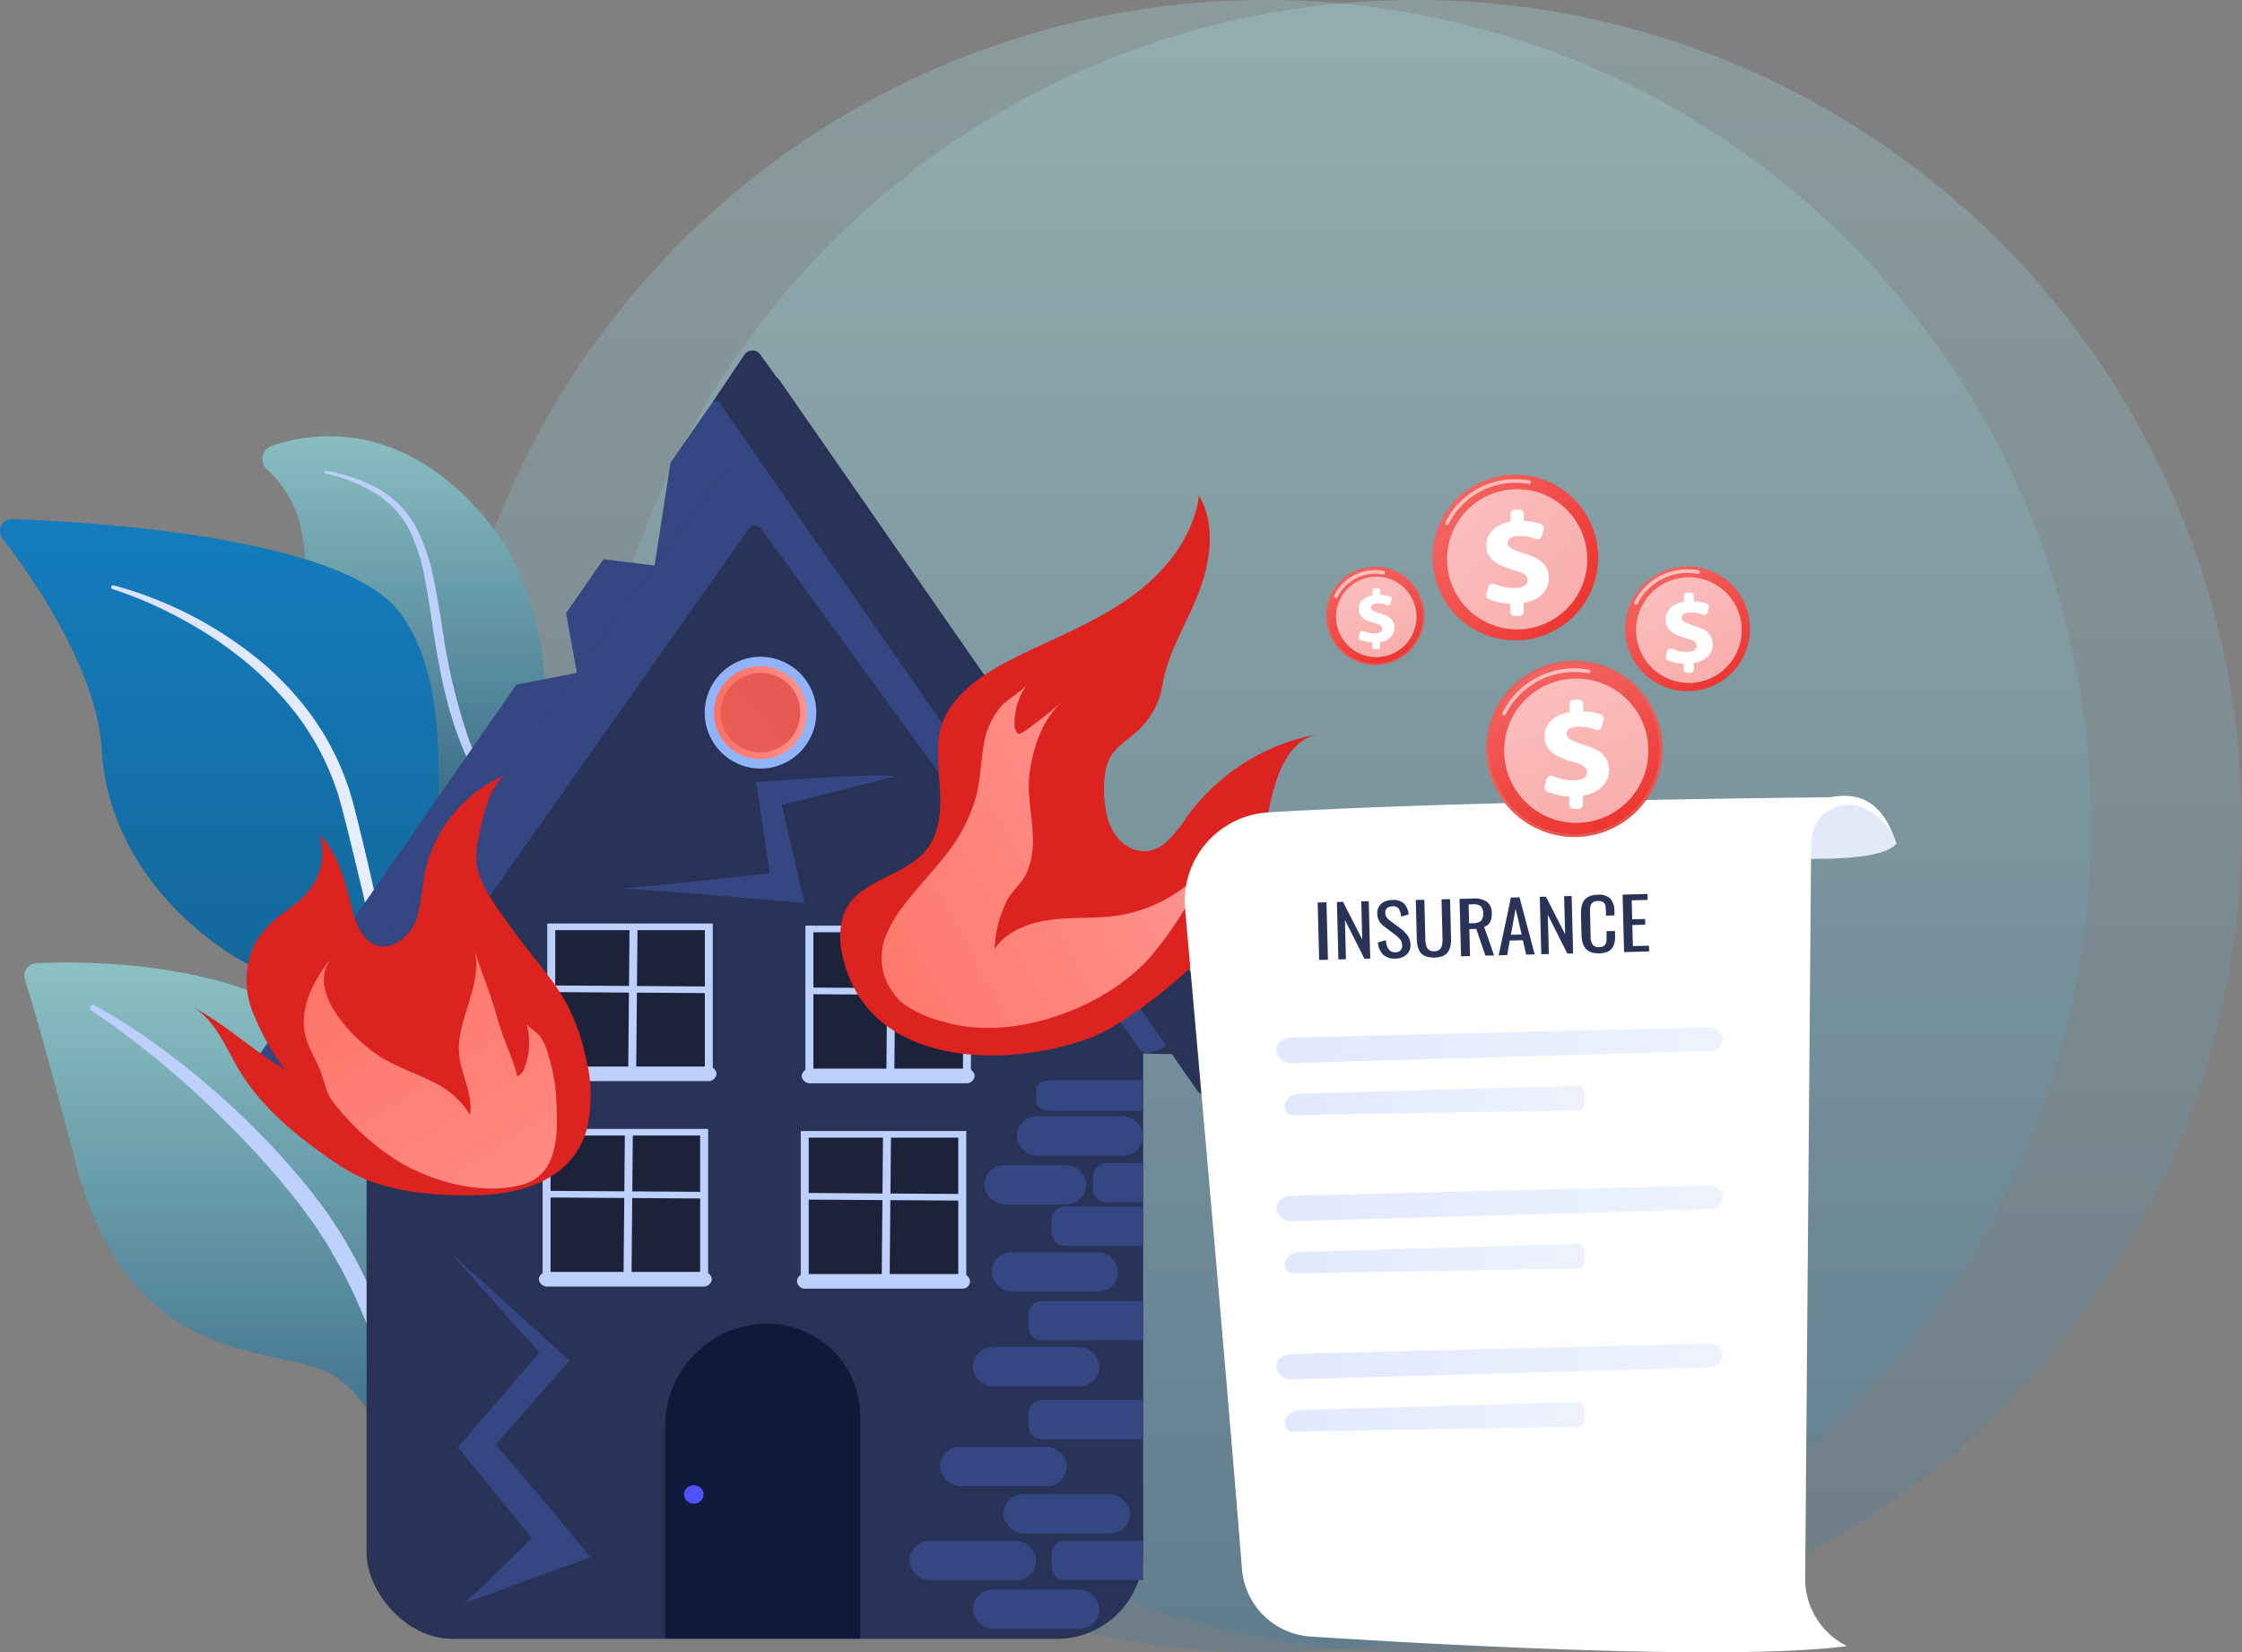 <svg xmlns="http://www.w3.org/2000/svg" xmlns:xlink="http://www.w3.org/1999/xlink" width="312.112" height="230" viewBox="0 0 312.112 230">
  <rect x="0" y="0" width="312.112" height="230" fill="#808080" stroke="none"/>
  <defs>
    <linearGradient id="linear-gradient" x1="0.5" x2="0.5" y2="1" gradientUnits="objectBoundingBox">
      <stop offset="0" stop-color="#a8dadc"/>
      <stop offset="1" stop-color="#457b9d"/>
    </linearGradient>
    <linearGradient id="linear-gradient-3" x1="0.5" x2="0.5" y2="1" gradientUnits="objectBoundingBox">
      <stop offset="0" stop-color="#8cc2c4"/>
      <stop offset="1" stop-color="#316382"/>
    </linearGradient>
    <linearGradient id="linear-gradient-4" x1="0.5" x2="0.5" y2="1" gradientUnits="objectBoundingBox">
      <stop offset="0" stop-color="#147dbe"/>
      <stop offset="1" stop-color="#154e72"/>
    </linearGradient>
    <linearGradient id="linear-gradient-5" y1="0.5" x2="1" y2="0.5" gradientUnits="objectBoundingBox">
      <stop offset="0" stop-color="#dae3fe"/>
      <stop offset="1" stop-color="#e9effd"/>
    </linearGradient>
    <linearGradient id="linear-gradient-7" x1="2.68" y1="-1.45" x2="-0.125" y2="1.059" gradientUnits="objectBoundingBox">
      <stop offset="0" stop-color="#e1473d"/>
      <stop offset="1" stop-color="#e9605a"/>
    </linearGradient>
    <linearGradient id="linear-gradient-8" y1="0.5" x2="1" y2="0.5" gradientUnits="objectBoundingBox">
      <stop offset="0" stop-color="#fe7062"/>
      <stop offset="1" stop-color="#ff928e"/>
    </linearGradient>
    <linearGradient id="linear-gradient-9" x1="19.059" y1="-32.068" x2="12.318" y2="-20.237" gradientUnits="objectBoundingBox">
      <stop offset="0" stop-color="#4042e2"/>
      <stop offset="1" stop-color="#4f52ff"/>
    </linearGradient>
    <linearGradient id="linear-gradient-10" x1="0.132" y1="0.971" x2="-0.132" y2="1.298" gradientUnits="objectBoundingBox">
      <stop offset="0" stop-color="#283357"/>
      <stop offset="1" stop-color="#4f52ff"/>
    </linearGradient>
    <linearGradient id="linear-gradient-11" x1="-0.284" y1="0.909" x2="0.792" y2="0.31" xlink:href="#linear-gradient-8"/>
    <linearGradient id="linear-gradient-12" x1="0.065" y1="-0.152" x2="1.122" y2="1.354" xlink:href="#linear-gradient-8"/>
    <linearGradient id="linear-gradient-19" x1="-0.184" y1="1.294" x2="0.486" y2="0.516" xlink:href="#linear-gradient-7"/>
    <linearGradient id="linear-gradient-20" x1="1.146" y1="-1.146" x2="0.186" y2="0.994" gradientUnits="objectBoundingBox">
      <stop offset="0" stop-color="#fc9e9c"/>
      <stop offset="1" stop-color="#ec322e"/>
    </linearGradient>
  </defs>
  <g id="insurance" transform="translate(-151.888 -8168)">
    <circle id="Ellipse_1922" data-name="Ellipse 1922" cx="115" cy="115" r="115" transform="translate(213 8168)" opacity="0.3" fill="url(#linear-gradient)"/>
    <circle id="Ellipse_1964" data-name="Ellipse 1964" cx="115" cy="115" r="115" transform="translate(234 8168)" opacity="0.3" fill="url(#linear-gradient)"/>
    <g id="insurance-2" data-name="insurance" transform="translate(-43.805 8118.726)">
      <g id="Group_66" data-name="Group 66" transform="translate(195.383 97.687)">
        <g id="Group_4" data-name="Group 4" transform="translate(0.31 12.324)">
          <g id="Group_1" data-name="Group 1" transform="translate(36.521)">
            <path id="Path_2" data-name="Path 2" d="M512.063,246.955s-24.827,2.067-29.382-15.3c-4.234-16.141,2.282-27.226-7.014-35.81a1.936,1.936,0,0,1,.7-3.245c5.493-1.87,17.443-3.737,28.9,9.112C520.818,219.148,512.063,246.955,512.063,246.955Z" transform="translate(-475.053 -191.27)" fill="url(#linear-gradient-3)"/>
            <path id="Path_3" data-name="Path 3" d="M567.93,277.394a12.421,12.421,0,0,1-2.917-2.482,21.766,21.766,0,0,1-2.3-3.029,36.126,36.126,0,0,1-3.35-6.8l-.644-1.781-.55-1.81c-.194-.6-.341-1.213-.5-1.824s-.314-1.22-.458-1.832c-.54-2.454-.975-4.927-1.359-7.4s-.713-4.937-1.187-7.358a25.587,25.587,0,0,0-2.174-6.964,13.074,13.074,0,0,0-2.064-2.948,14.2,14.2,0,0,0-2.8-2.286,23.931,23.931,0,0,0-6.85-2.677h0a.179.179,0,0,1,.076-.349A23.013,23.013,0,0,1,548,230.248a13.662,13.662,0,0,1,3.065,2.309,14.013,14.013,0,0,1,2.3,3.092,25.865,25.865,0,0,1,2.472,7.2c.519,2.466.894,4.936,1.3,7.39a83.248,83.248,0,0,0,3.414,14.412,41.5,41.5,0,0,0,3.015,6.708,25.939,25.939,0,0,0,2.03,3.056,16.15,16.15,0,0,0,1.2,1.382,9.95,9.95,0,0,0,1.351,1.2l.023.016a.231.231,0,0,1-.249.389Z" transform="translate(-532.001 -223.038)" fill="#bdd0fb"/>
          </g>
          <g id="Group_2" data-name="Group 2" transform="translate(0 11.518)">
            <path id="Path_4" data-name="Path 4" d="M262.438,414.878c1.895,1.507-9.105-17.881-6.428-63.3,1.262-21.4,6.91-47.326-2.679-59.9-7.98-10.465-42.5-12.545-53.856-12.949a1.676,1.676,0,0,0-1.391,2.7c4.27,5.547,13.192,18.378,13.815,29.472.821,14.622,11.995,26.262,23.2,31.209s17.223,8.681,18.817,28.689S257.055,410.595,262.438,414.878Z" transform="translate(-197.734 -278.726)" fill="url(#linear-gradient-4)"/>
            <path id="Path_5" data-name="Path 5" d="M315.516,348.726a54.31,54.31,0,0,1,19.264,9.6,42.566,42.566,0,0,1,7.685,7.707,36.883,36.883,0,0,1,5.292,9.558l.465,1.291c.152.431.264.876.4,1.313s.262.882.369,1.316l.325,1.3q.656,2.606,1.277,5.22,1.24,5.229,2.311,10.5c1.433,7.023,2.643,14.088,3.412,21.228a.341.341,0,0,1-.676.095l0-.011c-.594-3.512-1.25-7.028-1.975-10.522q-1.061-5.249-2.241-10.473l-1.193-5.22-1.251-5.206q-.623-2.6-1.29-5.2l-.328-1.3c-.109-.433-.241-.842-.36-1.265s-.228-.844-.371-1.256l-.437-1.235a36.577,36.577,0,0,0-4.988-9.187,40.4,40.4,0,0,0-3.41-4l-.455-.477-.473-.459c-.317-.3-.626-.618-.949-.916-.655-.588-1.3-1.184-1.991-1.737a54.64,54.64,0,0,0-8.8-5.9,57,57,0,0,0-9.747-4.241l-.017-.006a.274.274,0,0,1,.155-.525Z" transform="translate(-299.705 -339.5)" fill="url(#linear-gradient-5)"/>
          </g>
          <g id="Group_3" data-name="Group 3" transform="translate(3.384 73.25)">
            <path id="Path_6" data-name="Path 6" d="M277.763,825.53s-3.928-18.679-13.653-21.637-26.723-2.239-33.608-28.768c-4.031-15.531-6.023-22.267-6.983-25.183a1.806,1.806,0,0,1,1.633-2.371c8.462-.38,36.262-.29,46.007,16.377C282.713,783.708,277.763,825.53,277.763,825.53Z" transform="translate(-223.427 -747.482)" fill="url(#linear-gradient-3)"/>
            <path id="Path_7" data-name="Path 7" d="M293.551,792.481a80.564,80.564,0,0,1,8.705,5.54l1.044.757,1.027.78c.687.518,1.372,1.038,2.039,1.581,1.353,1.064,2.655,2.188,3.967,3.3,1.281,1.149,2.574,2.288,3.8,3.5,1.257,1.179,2.455,2.418,3.656,3.654a96.877,96.877,0,0,1,6.746,7.861c.519.7,1.05,1.392,1.559,2.1l1.421,2.191.71,1.1.643,1.134,1.271,2.277,1.142,2.341.568,1.172.508,1.2c.335.8.685,1.594,1,2.4l.887,2.443a74.549,74.549,0,0,1,4.11,20.288.745.745,0,0,1-1.483.127l-.005-.047a77.934,77.934,0,0,0-1.805-9.935,91.7,91.7,0,0,0-2.954-9.665l-.907-2.355c-.323-.776-.671-1.541-1-2.314l-.5-1.156-.559-1.128-1.122-2.253-1.24-2.187-.617-1.1-.681-1.055-1.36-2.111c-.488-.679-1-1.343-1.493-2.016-.964-1.359-2.085-2.64-3.146-3.952-.528-.66-1.109-1.275-1.661-1.915s-1.1-1.282-1.691-1.89c-2.276-2.5-4.68-4.888-7.133-7.224-1.249-1.144-2.492-2.3-3.781-3.4-.631-.566-1.281-1.111-1.932-1.654l-.975-.818-.993-.8c-2.637-2.129-5.366-4.178-8.184-6.04l-.014-.009a.423.423,0,0,1,.433-.725Z" transform="translate(-283.775 -786.512)" fill="#bdd0fb"/>
          </g>
        </g>
        <g id="Group_27" data-name="Group 27" transform="translate(35.467 0.375)">
          <path id="Path_8" data-name="Path 8" d="M538.568,129.063l-5.951-2.856a1.266,1.266,0,0,0-1.542.343l-8.195,11.8-2.209,14.311-7.116-.887-5.211,7.5,1.5,8.316-8.432,1.663L464.85,221.883a.86.86,0,0,0,.413,1.282l5.952,2.856a1.265,1.265,0,0,0,1.542-.343l66.225-95.332A.86.86,0,0,0,538.568,129.063Z" transform="translate(-464.699 -122.718)" fill="#354782"/>
          <rect id="Rectangle_2" data-name="Rectangle 2" width="108.109" height="99.68" rx="12" transform="translate(15.875 79.666)" fill="#283357"/>
          <path id="Path_9" data-name="Path 9" d="M526.135,249.956,589.849,162.1l57.7,89.861Z" transform="translate(-518.044 -153.992)" fill="#283357"/>
          <g id="Group_5" data-name="Group 5" transform="translate(91.48 101.582)">
            <rect id="Rectangle_3" data-name="Rectangle 3" width="17.597" height="5.458" rx="2.729" transform="translate(0 64.142)" fill="#354782"/>
            <rect id="Rectangle_4" data-name="Rectangle 4" width="17.597" height="5.458" rx="2.729" transform="translate(8.798 70.903)" fill="#354782"/>
            <rect id="Rectangle_5" data-name="Rectangle 5" width="17.597" height="5.458" rx="2.729" transform="translate(13.063 57.63)" fill="#354782"/>
            <rect id="Rectangle_6" data-name="Rectangle 6" width="17.597" height="5.458" rx="2.729" transform="translate(4.265 51.037)" fill="#354782"/>
            <rect id="Rectangle_7" data-name="Rectangle 7" width="17.597" height="5.458" rx="2.729" transform="translate(8.798 37.146)" fill="#354782"/>
            <rect id="Rectangle_8" data-name="Rectangle 8" width="17.597" height="5.458" rx="2.729" transform="translate(11.423 23.953)" fill="#354782"/>
            <rect id="Rectangle_9" data-name="Rectangle 9" width="14.17" height="5.458" rx="2.729" transform="translate(10.399 11.819)" fill="#354782"/>
            <rect id="Rectangle_10" data-name="Rectangle 10" width="17.597" height="5.458" rx="2.729" transform="translate(14.906 5.018)" fill="#354782"/>
            <path id="Path_10" data-name="Path 10" d="M1322.166,1358.8h-10.731a1.867,1.867,0,0,0-2.007,1.668v2.122a1.867,1.867,0,0,0,2.007,1.668h10.731Z" transform="translate(-1289.662 -1294.68)" fill="#354782"/>
            <path id="Path_11" data-name="Path 11" d="M1301.01,1210.055a2.387,2.387,0,0,0-.356-.028h-13.583a1.867,1.867,0,0,0-2.007,1.668v2.122a1.867,1.867,0,0,0,2.007,1.668h13.583a2.371,2.371,0,0,0,.356-.028Z" transform="translate(-1268.507 -1165.496)" fill="#354782"/>
            <path id="Path_12" data-name="Path 12" d="M1301.01,1105.23a2.371,2.371,0,0,0-.356-.028h-13.583a1.867,1.867,0,0,0-2.007,1.668v2.122a1.867,1.867,0,0,0,2.007,1.668h13.583a2.387,2.387,0,0,0,.356-.028Z" transform="translate(-1268.507 -1074.476)" fill="#354782"/>
            <path id="Path_13" data-name="Path 13" d="M1322.166,1005.429h-10.731a1.867,1.867,0,0,0-2.007,1.668v2.121a1.867,1.867,0,0,0,2.007,1.668h10.731Z" transform="translate(-1289.662 -987.842)" fill="#354782"/>
            <path id="Path_14" data-name="Path 14" d="M1360.139,959.523h-4.988a1.867,1.867,0,0,0-2.007,1.668v2.122a1.867,1.867,0,0,0,2.007,1.668h4.988Z" transform="translate(-1327.621 -947.982)" fill="#354782"/>
            <path id="Path_15" data-name="Path 15" d="M1307.714,871.887h-12.747c-1.1,0-2.007.587-2.007,1.3v1.66c0,.718.9,1.3,2.007,1.3h12.747Z" transform="translate(-1275.363 -871.887)" fill="#354782"/>
          </g>
          <g id="Group_7" data-name="Group 7" transform="translate(62.947 42.638)">
            <ellipse id="Ellipse_1" data-name="Ellipse 1" cx="7.769" cy="7.779" rx="7.769" ry="7.779" transform="translate(0 0)" fill="#91b3fa"/>
            <g id="Group_6" data-name="Group 6" transform="translate(1.308 1.31)">
              <ellipse id="Ellipse_2" data-name="Ellipse 2" cx="6" cy="6.008" rx="6" ry="6.008" transform="translate(0.461 0.462)" fill="url(#linear-gradient-7)"/>
              <path id="Path_16" data-name="Path 16" d="M959.076,447.187a6.466,6.466,0,1,1,4.568-1.895h0A6.413,6.413,0,0,1,959.076,447.187Zm0-12.016a5.546,5.546,0,1,0,3.916,9.468h0a5.546,5.546,0,0,0-3.916-9.468Z" transform="translate(-952.615 -434.248)" fill="url(#linear-gradient-8)"/>
            </g>
          </g>
          <g id="Group_8" data-name="Group 8" transform="translate(57.442 135.482)">
            <path id="Rectangle_11" data-name="Rectangle 11" d="M14.27,0h0A12.874,12.874,0,0,1,27.144,12.874V43.832a0,0,0,0,1,0,0H0a0,0,0,0,1,0,0V14.27A14.27,14.27,0,0,1,14.27,0Z" fill="#0f193b"/>
            <ellipse id="Ellipse_3" data-name="Ellipse 3" cx="1.358" cy="1.29" rx="1.358" ry="1.29" transform="translate(2.632 22.477)" fill="url(#linear-gradient-9)"/>
          </g>
          <g id="Group_25" data-name="Group 25" transform="translate(39.858 79.768)">
            <g id="Group_12" data-name="Group 12" transform="translate(35.937 28.886)">
              <g id="Group_10" data-name="Group 10" transform="translate(0.519)">
                <rect id="Rectangle_12" data-name="Rectangle 12" width="21.935" height="20.463" transform="translate(0.555 0.462)" fill="#1b223a"/>
                <g id="Group_9" data-name="Group 9">
                  <path id="Path_17" data-name="Path 17" d="M1067.222,946.966h-23.046V925.58h23.046Zm-21.935-.923h20.824V926.5h-20.824Z" transform="translate(-1044.176 -925.58)" fill="#bdd0fb"/>
                </g>
              </g>
              <g id="Group_11" data-name="Group 11" transform="translate(0 0.672)">
                <path id="Path_18" data-name="Path 18" d="M1130.822,951.181l-1.111-.007.188-20.489,1.111.007Z" transform="translate(-1117.927 -930.686)" fill="#bdd0fb"/>
                <path id="Path_19" data-name="Path 19" d="M1071.628,992.125l-21.327-.139.009-.923,21.327.139Z" transform="translate(-1048.975 -983.112)" fill="#bdd0fb"/>
                <rect id="Rectangle_13" data-name="Rectangle 13" width="24.084" height="2.039" rx="1.019" transform="translate(0 19.233)" fill="#bdd0fb"/>
              </g>
            </g>
            <g id="Group_16" data-name="Group 16" transform="translate(36.588 0.294)">
              <g id="Group_14" data-name="Group 14" transform="translate(0.519)">
                <rect id="Rectangle_14" data-name="Rectangle 14" width="21.935" height="20.463" transform="translate(0.556 0.462)" fill="#1b223a"/>
                <g id="Group_13" data-name="Group 13">
                  <path id="Path_20" data-name="Path 20" d="M1072.167,729.863h-23.046V708.477h23.046Zm-21.935-.923h20.824V709.4h-20.824Z" transform="translate(-1049.121 -708.477)" fill="#bdd0fb"/>
                </g>
              </g>
              <g id="Group_15" data-name="Group 15" transform="translate(0 0.672)">
                <path id="Path_21" data-name="Path 21" d="M1135.767,734.078l-1.111-.007.188-20.489,1.111.007Z" transform="translate(-1122.873 -713.582)" fill="#bdd0fb"/>
                <path id="Path_22" data-name="Path 22" d="M1076.573,775.021l-21.327-.139.009-.923,21.327.139Z" transform="translate(-1053.92 -766.008)" fill="#bdd0fb"/>
                <path id="Path_23" data-name="Path 23" d="M1068.038,861.662h-21.631a1.141,1.141,0,0,1-1.227-1.019h0a1.141,1.141,0,0,1,1.227-1.019h21.631a1.141,1.141,0,0,1,1.226,1.019h0A1.141,1.141,0,0,1,1068.038,861.662Z" transform="translate(-1045.18 -840.39)" fill="#bdd0fb"/>
              </g>
            </g>
            <g id="Group_20" data-name="Group 20" transform="translate(0 28.591)">
              <g id="Group_18" data-name="Group 18" transform="translate(0.519)">
                <rect id="Rectangle_15" data-name="Rectangle 15" width="21.935" height="20.463" transform="translate(0.556 0.462)" fill="#1b223a"/>
                <g id="Group_17" data-name="Group 17">
                  <path id="Path_24" data-name="Path 24" d="M794.342,944.731H771.3V923.345h23.046Zm-21.935-.923h20.824V924.268H772.407Z" transform="translate(-771.296 -923.345)" fill="#bdd0fb"/>
                </g>
              </g>
              <g id="Group_19" data-name="Group 19" transform="translate(0 0.672)">
                <path id="Path_25" data-name="Path 25" d="M857.942,948.947l-1.111-.007.188-20.489,1.111.007Z" transform="translate(-845.047 -928.451)" fill="#bdd0fb"/>
                <path id="Path_26" data-name="Path 26" d="M798.748,989.89l-21.327-.139.009-.923,21.327.139Z" transform="translate(-776.095 -980.876)" fill="#bdd0fb"/>
                <path id="Path_27" data-name="Path 27" d="M790.213,1076.531H768.581a1.141,1.141,0,0,1-1.227-1.019h0a1.141,1.141,0,0,1,1.227-1.019h21.631a1.141,1.141,0,0,1,1.226,1.019h0A1.141,1.141,0,0,1,790.213,1076.531Z" transform="translate(-767.355 -1055.259)" fill="#bdd0fb"/>
              </g>
            </g>
            <g id="Group_24" data-name="Group 24" transform="translate(0.651)">
              <g id="Group_22" data-name="Group 22" transform="translate(0.519)">
                <rect id="Rectangle_16" data-name="Rectangle 16" width="21.935" height="20.463" transform="translate(0.555 0.462)" fill="#1b223a"/>
                <g id="Group_21" data-name="Group 21">
                  <path id="Path_28" data-name="Path 28" d="M799.288,727.627H776.242V706.241h23.046Zm-21.935-.923h20.824V707.164H777.353Z" transform="translate(-776.242 -706.241)" fill="#bdd0fb"/>
                </g>
              </g>
              <g id="Group_23" data-name="Group 23" transform="translate(0 0.672)">
                <path id="Path_29" data-name="Path 29" d="M862.887,731.843l-1.111-.007.188-20.489,1.111.007Z" transform="translate(-849.993 -711.347)" fill="#bdd0fb"/>
                <path id="Path_30" data-name="Path 30" d="M803.694,772.787l-21.327-.139.009-.923,21.327.139Z" transform="translate(-781.041 -763.773)" fill="#bdd0fb"/>
                <path id="Path_31" data-name="Path 31" d="M795.159,859.427H773.528a1.141,1.141,0,0,1-1.227-1.019h0a1.141,1.141,0,0,1,1.227-1.019h21.631a1.141,1.141,0,0,1,1.227,1.019h0A1.141,1.141,0,0,1,795.159,859.427Z" transform="translate(-772.301 -838.155)" fill="#bdd0fb"/>
              </g>
            </g>
          </g>
          <g id="Group_26" data-name="Group 26" transform="translate(8.789)">
            <path id="Path_32" data-name="Path 32" d="M594.452,143.054l-62.888,86.691c-.363.512.086,1.157.8,1.151l4.641-.041a8.587,8.587,0,0,0,6.961-3.356L591.8,159.672a1.021,1.021,0,0,1,1.578-.009l52.936,72.72a1,1,0,0,0,.932.358h0c3.4-.457,5.263-3.545,3.672-6.082l-54.19-86.428C596.391,139.7,594.818,142.538,594.452,143.054Z" transform="translate(-531.435 -134.947)" fill="#354782"/>
            <path id="Path_33" data-name="Path 33" d="M1026.875,199.874,963.5,108.644h0l-2.807-4.042a1.052,1.052,0,0,0-.323-.3l-2.364-3.277a1.35,1.35,0,0,0-2.1.028l-4.414,6.579,1.164.1a.829.829,0,0,0,.135.664l66.183,95.272a1.312,1.312,0,0,0,1.6.356l5.879-2.821A.892.892,0,0,0,1026.875,199.874Z" transform="translate(-896.169 -100.537)" fill="url(#linear-gradient-10)"/>
          </g>
          <path id="Path_34" data-name="Path 34" d="M674.926,1102.466c.013.448,9.684-9.151,9.684-9.151l-10.291-12.659,11.344-13.172-12.473-14.006,16.671,15.109-10.252,11.686s13.367,15.653,13.095,15.73S674.926,1102.466,674.926,1102.466Z" transform="translate(-645.733 -927.982)" fill="#354782"/>
          <path id="Path_35" data-name="Path 35" d="M886.241,549.943c-1.042-.614-19.218.752-19.218.752l1.9,12.707s-21.765,2.424-21.606,2.124,26.447,2.007,26.447,2.007l-3.169-13.657Z" transform="translate(-796.925 -490.622)" fill="#354782"/>
        </g>
        <g id="Group_28" data-name="Group 28" transform="translate(117.275 20.568)">
          <path id="Path_36" data-name="Path 36" d="M1124.013,327.737a23.227,23.227,0,0,1-3.891,1.835c-11.975,4.208-30.449,3.565-33.869-11.469a10.864,10.864,0,0,1,.039-5.667c1.7-5.36,9.27-5.327,12.1-9.981,2.711-4.452.647-9.951,1.214-14.792.641-5.477,5.971-8.9,10.549-11.187,5.34-2.668,10.978-4.831,15.869-8.255s9.079-8.427,9.815-14.351c2.349,3.985,1.641,9.084,0,13.409-1.633,4.3-4.337,8.4-5.083,12.972a11.147,11.147,0,0,1-3.443,6.368c-1.317,1.205-2.961,2.135-3.834,3.692-1.251,2.23-1,6.8-.129,9.157,1.224,3.3,4.676,5.248,7.706,2.851a18.912,18.912,0,0,0,3.246-3.927,28.886,28.886,0,0,1,18.344-11.332c-6.458,1.076-6.944,11.107-8.172,15.951a45.923,45.923,0,0,1-1.6,5.371c-1.93,4.972-5.515,9.032-9.552,12.424A68.73,68.73,0,0,1,1124.013,327.737Z" transform="translate(-1085.897 -253.87)" fill="#dc231f"/>
          <path id="Path_37" data-name="Path 37" d="M1132.571,484.759c1.8-2.423,4.038-4.741,5.68-6.822a23.243,23.243,0,0,0,4.6-8.938c.48-2.084.544-4.24.895-6.349a10.676,10.676,0,0,1,2.526-5.788c1.069-1.1,2.487-1.821,3.532-2.947a9.127,9.127,0,0,0-1.713,5.437,1.7,1.7,0,0,0,.5,1.378c.494.368,6-4.417,6.985-5.051-3.322,2.134-4.781,6.52-5.353,10.2-.726,4.665,1.519,9.345-.325,13.919-.665,1.65-1.948,2.564-2.819,4.055a16.553,16.553,0,0,0-1.769,6.826c1.727-2.523,4.881-3.684,7.916-4.062s6.125-.127,9.151-.565a20.558,20.558,0,0,0,14.695-10.033,11.3,11.3,0,0,1-1.684,3.443l-3.746,5.859a48.294,48.294,0,0,1-4.863,6.722c-6.42,7.015-19.023,11.579-28.389,8.823a16.28,16.28,0,0,1-5.876-2.62,8.336,8.336,0,0,1-2.471-9.092A18.162,18.162,0,0,1,1132.571,484.759Z" transform="translate(-1123.815 -427.571)" fill="url(#linear-gradient-11)"/>
        </g>
        <g id="Group_29" data-name="Group 29" transform="translate(26.768 59.538)">
          <path id="Path_38" data-name="Path 38" d="M345.514,489.3c-.873-3.5-1.931-8.039-4.608-10.63a8.285,8.285,0,0,1-.84,6.789c-1.477,2.54-3.885,3.53-5.937,5.53a12.046,12.046,0,0,0-2.271,2.9,11.786,11.786,0,0,0-.341,9.22,34.961,34.961,0,0,0,4.589,8.271c-4.564-2.769-8.481-6.544-13.233-8.956,3.417,1.709,4.869,5.694,6.832,8.972,3.317,5.54,8.687,9.754,13.991,13.292,5.457,3.64,12.523,4.232,18.92,4.138,6.367-.094,13.409-2.184,15.423-8.973a20.63,20.63,0,0,0-.089-10.24,28.275,28.275,0,0,0-2.532-7.227c-1.914-3.605-4.8-6.6-7.176-9.92-2-2.793-5.167-6.6-5.509-10.03a12.357,12.357,0,0,1,.371-3.674c.609-2.991,1.3-6.14,3.421-8.371a19.345,19.345,0,0,0-11.076,14.047,52.462,52.462,0,0,1-.836,5.19,6.271,6.271,0,0,1-3.071,4.114C348,495.434,346.2,492.031,345.514,489.3Z" transform="translate(-322.872 -470.39)" fill="#dc231f"/>
          <path id="Path_39" data-name="Path 39" d="M514.761,732.582a30.363,30.363,0,0,1,1.192,3.592,1.987,1.987,0,0,0,1.035-1.28,9.963,9.963,0,0,0,.246-6.075c.112.4,1.549,1.3,1.876,1.76a8.24,8.24,0,0,1,1.145,2.618,22.839,22.839,0,0,1,1.062,5.3c.254,4.621.833,11.367-4.874,12.8s-12.6-.495-17.5-3.574a35.457,35.457,0,0,1-8.459-7.758c-1.254-1.538-1.345-3.132-2.079-4.879-.785-1.87-1.942-3.52-2.137-5.6-.342-3.659,1.611-7.172,3.917-9.921-4.039,4.815,3.46,12.021,7.211,14.185,2.094,1.208,4.4,1.994,6.562,3.078a12,12,0,0,1,5.395,4.674c.483-2.819-1.238-5.534-1.5-8.381-.466-5.021,3.6-10,2-14.785,1.112,3.312,2.449,6.5,3.37,9.888A44.885,44.885,0,0,0,514.761,732.582Z" transform="translate(-470.389 -694.283)" fill="url(#linear-gradient-12)"/>
        </g>
        <g id="Group_43" data-name="Group 43" transform="translate(165.24 62.369)">
          <g id="Group_42" data-name="Group 42">
            <path id="Path_57" data-name="Path 57" d="M1689.146,580.424s22.606,2.464,25.518-1.367c0,0-2.317-6.9-9.2-6.437S1689.146,580.424,1689.146,580.424Z" transform="translate(-1615.573 -572.424)" fill="#e4e9fa"/>
            <path id="Path_58" data-name="Path 58" d="M1142.082,573.585a12.374,12.374,0,0,0-11.556,13.451c1.971,22.154,6.112,69.014,7.913,91.84a10.263,10.263,0,0,0,9.574,9.435c18.146,1.165,58.984,3.425,74.656,1.322h0a10.43,10.43,0,0,1-5.818-9.44l.832-102.429a5.261,5.261,0,0,1,7.024-4.95,8.7,8.7,0,0,1,4.861,5.1c-1.479-4.312-3.807-7.466-9.2-6.437C1220.372,571.473,1167.661,572,1142.082,573.585Z" transform="translate(-1130.477 -571.277)" fill="#fff"/>
            <g id="Group_38" data-name="Group 38" transform="translate(12.774 32.21)">
              <path id="Path_59" data-name="Path 59" d="M1229.56,817.3c9.958-.239,48.185-1.2,57.837-1.441a1.975,1.975,0,0,1,2.224,1.664h0a1.937,1.937,0,0,1-2.076,1.663l-57.8,1.657a2.067,2.067,0,0,1-2.218-1.449l-.036-.216C1227.327,818.2,1228.287,817.328,1229.56,817.3Z" transform="translate(-1227.473 -815.855)" opacity="0.78" fill="url(#linear-gradient-5)"/>
              <path id="Path_60" data-name="Path 60" d="M1236.447,881.457h0a1,1,0,0,0,.807.345l39.689-.666a.827.827,0,0,0,.9-.708v-2.02a.842.842,0,0,0-.951-.707l-38.582,1.114C1236.589,878.865,1235.566,880.317,1236.447,881.457Z" transform="translate(-1234.985 -869.556)" opacity="0.78" fill="url(#linear-gradient-5)"/>
            </g>
            <g id="Group_39" data-name="Group 39" transform="translate(12.774 54.228)">
              <path id="Path_61" data-name="Path 61" d="M1229.56,984.5c9.958-.239,48.185-1.2,57.837-1.441a1.975,1.975,0,0,1,2.224,1.664h0a1.937,1.937,0,0,1-2.076,1.663l-57.8,1.657a2.067,2.067,0,0,1-2.218-1.449l-.036-.216C1227.327,985.4,1228.287,984.526,1229.56,984.5Z" transform="translate(-1227.473 -983.053)" opacity="0.78" fill="url(#linear-gradient-5)"/>
              <path id="Path_62" data-name="Path 62" d="M1236.447,1048.656h0a1,1,0,0,0,.807.345l39.689-.666a.827.827,0,0,0,.9-.708v-2.02a.842.842,0,0,0-.951-.707l-38.582,1.114C1236.589,1046.063,1235.566,1047.515,1236.447,1048.656Z" transform="translate(-1234.985 -1036.754)" opacity="0.78" fill="url(#linear-gradient-5)"/>
            </g>
            <g id="Group_40" data-name="Group 40" transform="translate(12.774 76.247)">
              <path id="Path_63" data-name="Path 63" d="M1229.56,1151.693c9.958-.239,48.185-1.2,57.837-1.441a1.975,1.975,0,0,1,2.224,1.664h0a1.937,1.937,0,0,1-2.076,1.663l-57.8,1.657a2.067,2.067,0,0,1-2.218-1.449l-.036-.216C1227.327,1152.6,1228.287,1151.724,1229.56,1151.693Z" transform="translate(-1227.473 -1150.251)" opacity="0.78" fill="url(#linear-gradient-5)"/>
              <path id="Path_64" data-name="Path 64" d="M1236.447,1215.853h0a1,1,0,0,0,.807.345l39.689-.666a.828.828,0,0,0,.9-.708v-2.02a.842.842,0,0,0-.951-.707l-38.582,1.114C1236.589,1213.26,1235.566,1214.712,1236.447,1215.853Z" transform="translate(-1234.985 -1203.952)" opacity="0.78" fill="url(#linear-gradient-5)"/>
            </g>
            <g id="Group_41" data-name="Group 41" transform="translate(18.506 13.667)">
              <path id="Path_65" data-name="Path 65" d="M1271.207,691.846l-.206-7.995,1.225-.032.206,7.995Z" transform="translate(-1271.001 -682.665)" fill="#283357"/>
              <path id="Path_66" data-name="Path 66" d="M1291.536,690.776l-.206-8,.847-.022,2.679,5.243-.137-5.309,1.042-.027.206,7.995-.8.021-2.721-5.4.141,5.463Z" transform="translate(-1288.653 -681.664)" fill="#283357"/>
              <path id="Path_67" data-name="Path 67" d="M1336.572,689.572a2.261,2.261,0,0,1-1.735-.578,2.632,2.632,0,0,1-.705-1.685l1.1-.3q.163,1.714,1.313,1.684a1.022,1.022,0,0,0,.725-.258.923.923,0,0,0,.233-.708,1.542,1.542,0,0,0-.079-.466,1.279,1.279,0,0,0-.232-.4,3.01,3.01,0,0,0-.3-.313q-.141-.124-.4-.33l-1.531-1.152a2.443,2.443,0,0,1-.681-.757,2.172,2.172,0,0,1-.234-.99,1.688,1.688,0,0,1,.529-1.367,2.324,2.324,0,0,1,1.528-.534,2.211,2.211,0,0,1,1.621.453,2.442,2.442,0,0,1,.683,1.558l-1.046.288q-.029-.26-.071-.461a2,2,0,0,0-.135-.4,1.065,1.065,0,0,0-.219-.327.866.866,0,0,0-.334-.194,1.2,1.2,0,0,0-.477-.048q-.986.088-.965.9a1.173,1.173,0,0,0,.15.585,1.891,1.891,0,0,0,.467.485l1.542,1.152a4.314,4.314,0,0,1,.963.989,2.211,2.211,0,0,1,.38,1.216,1.745,1.745,0,0,1-.558,1.407A2.285,2.285,0,0,1,1336.572,689.572Z" transform="translate(-1325.746 -680.579)" fill="#283357"/>
              <path id="Path_68" data-name="Path 68" d="M1378.32,688.432a3.8,3.8,0,0,1-1.989.051,1.911,1.911,0,0,1-.7-.344,1.649,1.649,0,0,1-.439-.578,2.927,2.927,0,0,1-.238-.756,6.518,6.518,0,0,1-.083-.936l-.137-5.3,1.188-.031.138,5.353q.009.342.037.593a2.5,2.5,0,0,0,.11.5,1.156,1.156,0,0,0,.213.4.935.935,0,0,0,.355.244,1.292,1.292,0,0,0,.531.085,1.275,1.275,0,0,0,.524-.112.929.929,0,0,0,.339-.265,1.19,1.19,0,0,0,.192-.413,2.469,2.469,0,0,0,.084-.5q.015-.251.006-.594l-.138-5.352,1.187-.031.137,5.3a6.523,6.523,0,0,1-.035.939,2.929,2.929,0,0,1-.2.768,1.645,1.645,0,0,1-.408.6A1.915,1.915,0,0,1,1378.32,688.432Z" transform="translate(-1361.075 -679.737)" fill="#283357"/>
              <path id="Path_69" data-name="Path 69" d="M1421.173,687.861l-.206-7.995,1.8-.046a3.236,3.236,0,0,1,2.007.445,1.935,1.935,0,0,1,.676,1.6q.04,1.543-1.058,1.895l1.383,3.979-1.209.031-1.273-3.721-.966.025.1,3.752Zm1.129-4.584.47-.012a1.842,1.842,0,0,0,1.156-.317,1.291,1.291,0,0,0,.321-1.048,1.406,1.406,0,0,0-.326-1.015,1.63,1.63,0,0,0-1.138-.265l-.551.014Z" transform="translate(-1401.217 -679.19)" fill="#283357"/>
              <path id="Path_70" data-name="Path 70" d="M1462.331,686.625l1.7-8.044,1.2-.031,2.117,7.946-1.187.031-.462-2.005-1.819.047-.374,2.027Zm1.7-2.857,1.5-.039-.844-3.592Z" transform="translate(-1437.134 -678.09)" fill="#283357"/>
              <path id="Path_71" data-name="Path 71" d="M1506.013,685.237l-.206-7.995.847-.022,2.679,5.244-.137-5.309,1.042-.027.206,8-.8.021-2.721-5.4.141,5.464Z" transform="translate(-1474.885 -676.855)" fill="#283357"/>
              <path id="Path_72" data-name="Path 72" d="M1551.879,683.977a3.208,3.208,0,0,1-.98-.11,1.942,1.942,0,0,1-.7-.349,1.808,1.808,0,0,1-.452-.565,2.628,2.628,0,0,1-.254-.72,5.142,5.142,0,0,1-.087-.852l-.073-2.826a5.443,5.443,0,0,1,.044-.9,2.707,2.707,0,0,1,.216-.744,1.66,1.66,0,0,1,.423-.576,1.96,1.96,0,0,1,.679-.365,3.4,3.4,0,0,1,.971-.151,2.231,2.231,0,0,1,1.748.539,2.494,2.494,0,0,1,.568,1.7l.017.637-1.182.031-.015-.564q0-.183-.01-.287t-.017-.258a1.355,1.355,0,0,0-.036-.24c-.016-.057-.037-.124-.062-.2a.515.515,0,0,0-.094-.178,1.483,1.483,0,0,0-.138-.136.53.53,0,0,0-.186-.106,1.515,1.515,0,0,0-.245-.054,1.863,1.863,0,0,0-.314-.016,1.807,1.807,0,0,0-.452.062.769.769,0,0,0-.314.167.905.905,0,0,0-.3.582,3.541,3.541,0,0,0-.041.4q-.009.191,0,.47l.082,3.163a2.252,2.252,0,0,0,.286,1.247,1.04,1.04,0,0,0,.911.329,1.677,1.677,0,0,0,.428-.059.668.668,0,0,0,.293-.167,1.046,1.046,0,0,0,.18-.236.947.947,0,0,0,.094-.328,3.55,3.55,0,0,0,.031-.38q0-.174,0-.453l-.015-.589,1.182-.03.015.593a4.686,4.686,0,0,1-.044.821,2.527,2.527,0,0,1-.2.683,1.562,1.562,0,0,1-.4.534,1.857,1.857,0,0,1-.639.342A3.18,3.18,0,0,1,1551.879,683.977Z" transform="translate(-1512.678 -675.717)" fill="#283357"/>
              <path id="Path_73" data-name="Path 73" d="M1593.517,683.143l-.206-8,3.465-.09.021.825-2.218.057.068,2.643,1.8-.047.021.8-1.8.047.076,2.932,2.245-.058.021.8Z" transform="translate(-1550.865 -675.058)" fill="#283357"/>
            </g>
          </g>
        </g>
        <g id="Group_65" data-name="Group 65" transform="translate(182.393 12.324)">
          <g id="Group_58" data-name="Group 58" transform="translate(0 15.625)">
            <circle id="Ellipse_4" data-name="Ellipse 4" cx="6.851" cy="6.851" r="6.851" transform="translate(0.094 12.175) rotate(-61.845)" fill="url(#linear-gradient-19)"/>
            <circle id="Ellipse_5" data-name="Ellipse 5" cx="6.624" cy="6.624" r="6.624" transform="translate(0 9.367) rotate(-45)" fill="url(#linear-gradient-20)"/>
            <path id="Path_122" data-name="Path 122" d="M1813.34,632.607a.257.257,0,0,1-.229-.373,6.344,6.344,0,0,1,5.691-3.5,6.444,6.444,0,0,1,1.149.1.257.257,0,0,1-.092.506,5.9,5.9,0,0,0-1.057-.1,5.833,5.833,0,0,0-5.232,3.221A.257.257,0,0,1,1813.34,632.607Z" transform="translate(-1809.435 -625.734)" fill="#fff" opacity="0.59"/>
            <circle id="Ellipse_6" data-name="Ellipse 6" cx="5.606" cy="5.606" r="5.606" transform="translate(1.583 9.511) rotate(-45)" fill="#fff" opacity="0.59"/>
            <g id="Group_57" data-name="Group 57" transform="translate(7.042 5.544)">
              <path id="Path_123" data-name="Path 123" d="M1840.776,656.215v-.61a4.977,4.977,0,0,1-1.711-.371.353.353,0,0,1-.195-.417l.155-.568a.356.356,0,0,1,.483-.233,4.126,4.126,0,0,0,1.58.333c.612,0,1.069-.208,1.069-.633,0-.384-.353-.612-1.2-.841-1.214-.332-2.086-.862-2.086-1.931,0-.965.706-1.7,1.931-1.9v-.61a.355.355,0,0,1,.355-.355h.359a.355.355,0,0,1,.355.355v.548a4.531,4.531,0,0,1,1.356.244.353.353,0,0,1,.221.427l-.142.525a.354.354,0,0,1-.468.239,3.7,3.7,0,0,0-1.33-.241c-.727,0-.934.3-.934.571,0,.332.436.56,1.38.851,1.349.4,1.91.965,1.91,1.972a2.08,2.08,0,0,1-2.014,1.962v.682a.355.355,0,0,1-.355.355h-.358A.355.355,0,0,1,1840.776,656.215Z" transform="translate(-1838.857 -648.08)" fill="#fff"/>
            </g>
          </g>
          <g id="Group_60" data-name="Group 60" transform="translate(12.002 0)">
            <circle id="Ellipse_7" data-name="Ellipse 7" cx="11.927" cy="11.927" r="11.927" transform="translate(0 16.867) rotate(-45)" fill="url(#linear-gradient-19)"/>
            <circle id="Ellipse_8" data-name="Ellipse 8" cx="11.53" cy="11.53" r="11.53" transform="translate(3.034 25.501) rotate(-76.967)" fill="url(#linear-gradient-20)"/>
            <path id="Path_124" data-name="Path 124" d="M1930.707,539.008a.257.257,0,0,1-.229-.373,10.856,10.856,0,0,1,9.738-6,11.013,11.013,0,0,1,1.966.177.257.257,0,0,1-.092.506,10.48,10.48,0,0,0-1.874-.168,10.344,10.344,0,0,0-9.278,5.713A.257.257,0,0,1,1930.707,539.008Z" transform="translate(-1923.347 -526.673)" fill="#fff" opacity="0.59"/>
            <circle id="Ellipse_9" data-name="Ellipse 9" cx="9.759" cy="9.759" r="9.759" transform="translate(7.36 7.36)" fill="#fff" opacity="0.59"/>
            <g id="Group_59" data-name="Group 59" transform="translate(12.82 10.212)">
              <path id="Path_125" data-name="Path 125" d="M1977.21,579.039v-1.062a8.662,8.662,0,0,1-2.979-.646.614.614,0,0,1-.339-.725l.27-.989a.619.619,0,0,1,.84-.405,7.189,7.189,0,0,0,2.751.579c1.066,0,1.861-.361,1.861-1.1,0-.669-.614-1.066-2.1-1.464-2.114-.578-3.632-1.5-3.632-3.361,0-1.68,1.229-2.963,3.361-3.307V565.5a.619.619,0,0,1,.619-.619h.624a.619.619,0,0,1,.619.619v.953a7.9,7.9,0,0,1,2.361.424.616.616,0,0,1,.385.743l-.248.915a.617.617,0,0,1-.814.417,6.44,6.44,0,0,0-2.316-.42c-1.265,0-1.626.524-1.626.994,0,.578.759.976,2.4,1.482,2.349.7,3.325,1.68,3.325,3.433,0,1.608-1.193,3.054-3.505,3.415v1.188a.619.619,0,0,1-.619.619h-.624A.619.619,0,0,1,1977.21,579.039Z" transform="translate(-1973.869 -564.877)" fill="#fff"/>
            </g>
          </g>
          <g id="Group_62" data-name="Group 62" transform="translate(20.316 26.728)">
            <circle id="Ellipse_10" data-name="Ellipse 10" cx="12.273" cy="12.273" r="12.273" transform="translate(1.245 24.521) rotate(-71.489)" fill="url(#linear-gradient-19)"/>
            <circle id="Ellipse_11" data-name="Ellipse 11" cx="11.865" cy="11.865" r="11.865" transform="translate(0 16.779) rotate(-45)" fill="url(#linear-gradient-20)"/>
            <path id="Path_126" data-name="Path 126" d="M1991.074,739.12a.257.257,0,0,1-.229-.373,11.163,11.163,0,0,1,10.013-6.165,11.319,11.319,0,0,1,2.022.182.257.257,0,1,1-.092.506,10.8,10.8,0,0,0-1.93-.174,10.651,10.651,0,0,0-9.554,5.882A.257.257,0,0,1,1991.074,739.12Z" transform="translate(-1984.079 -727.012)" fill="#fff" opacity="0.59"/>
            <circle id="Ellipse_12" data-name="Ellipse 12" cx="10.042" cy="10.042" r="10.042" transform="translate(2.836 17.038) rotate(-45)" fill="#fff" opacity="0.59"/>
            <g id="Group_61" data-name="Group 61" transform="translate(12.615 9.931)">
              <path id="Path_127" data-name="Path 127" d="M2038.876,780.271v-1.093a8.909,8.909,0,0,1-3.066-.665.632.632,0,0,1-.349-.747l.278-1.018a.637.637,0,0,1,.865-.417,7.4,7.4,0,0,0,2.831.6c1.1,0,1.915-.372,1.915-1.134,0-.688-.632-1.1-2.157-1.506-2.175-.6-3.737-1.543-3.737-3.458,0-1.729,1.264-3.049,3.458-3.4v-1.093a.637.637,0,0,1,.637-.637h.642a.637.637,0,0,1,.637.637v.981a8.129,8.129,0,0,1,2.43.436.634.634,0,0,1,.4.765l-.255.941a.635.635,0,0,1-.838.429,6.622,6.622,0,0,0-2.383-.433c-1.3,0-1.674.539-1.674,1.023,0,.595.781,1,2.473,1.525,2.417.725,3.421,1.729,3.421,3.533,0,1.655-1.227,3.142-3.607,3.514v1.223a.637.637,0,0,1-.637.637h-.642A.637.637,0,0,1,2038.876,780.271Z" transform="translate(-2035.439 -765.698)" fill="#fff"/>
            </g>
          </g>
          <g id="Group_64" data-name="Group 64" transform="translate(40.894 14.843)">
            <circle id="Ellipse_13" data-name="Ellipse 13" cx="8.992" cy="8.992" r="8.992" transform="translate(2.954 2.954)" fill="url(#linear-gradient-19)"/>
            <circle id="Ellipse_14" data-name="Ellipse 14" cx="8.693" cy="8.693" r="8.693" transform="translate(0 14.85) rotate(-58.662)" fill="url(#linear-gradient-20)"/>
            <path id="Path_128" data-name="Path 128" d="M2130.486,632.8a.257.257,0,0,1-.229-.373,8.247,8.247,0,0,1,7.4-4.555,8.349,8.349,0,0,1,1.494.134.257.257,0,0,1-.093.506,7.833,7.833,0,0,0-1.4-.126,7.736,7.736,0,0,0-6.939,4.272A.257.257,0,0,1,2130.486,632.8Z" transform="translate(-2125.708 -624.203)" fill="#fff" opacity="0.59"/>
            <circle id="Ellipse_15" data-name="Ellipse 15" cx="7.358" cy="7.358" r="7.358" transform="matrix(0.972, -0.234, 0.234, 0.972, 3.262, 6.702)" fill="#fff" opacity="0.59"/>
            <g id="Group_63" data-name="Group 63" transform="translate(8.895 6.928)">
              <path id="Path_129" data-name="Path 129" d="M2166.43,663.8a.466.466,0,0,1-.466-.466v-.8a6.527,6.527,0,0,1-2.246-.487.463.463,0,0,1-.256-.547l.2-.746a.467.467,0,0,1,.634-.305,5.419,5.419,0,0,0,2.074.437c.8,0,1.4-.272,1.4-.831,0-.5-.463-.8-1.58-1.1-1.594-.436-2.738-1.131-2.738-2.534,0-1.267.926-2.234,2.534-2.493v-.8a.466.466,0,0,1,.466-.466h.47a.467.467,0,0,1,.467.466v.719a5.959,5.959,0,0,1,1.78.32.464.464,0,0,1,.29.56l-.187.69a.465.465,0,0,1-.614.314,4.861,4.861,0,0,0-1.746-.317c-.953,0-1.226.395-1.226.749,0,.436.572.736,1.812,1.117,1.771.531,2.506,1.267,2.506,2.588,0,1.212-.9,2.3-2.643,2.575v.9a.467.467,0,0,1-.466.466Z" transform="translate(-2163.445 -652.653)" fill="#fff"/>
            </g>
          </g>
        </g>
      </g>
    </g>
  </g>
</svg>
